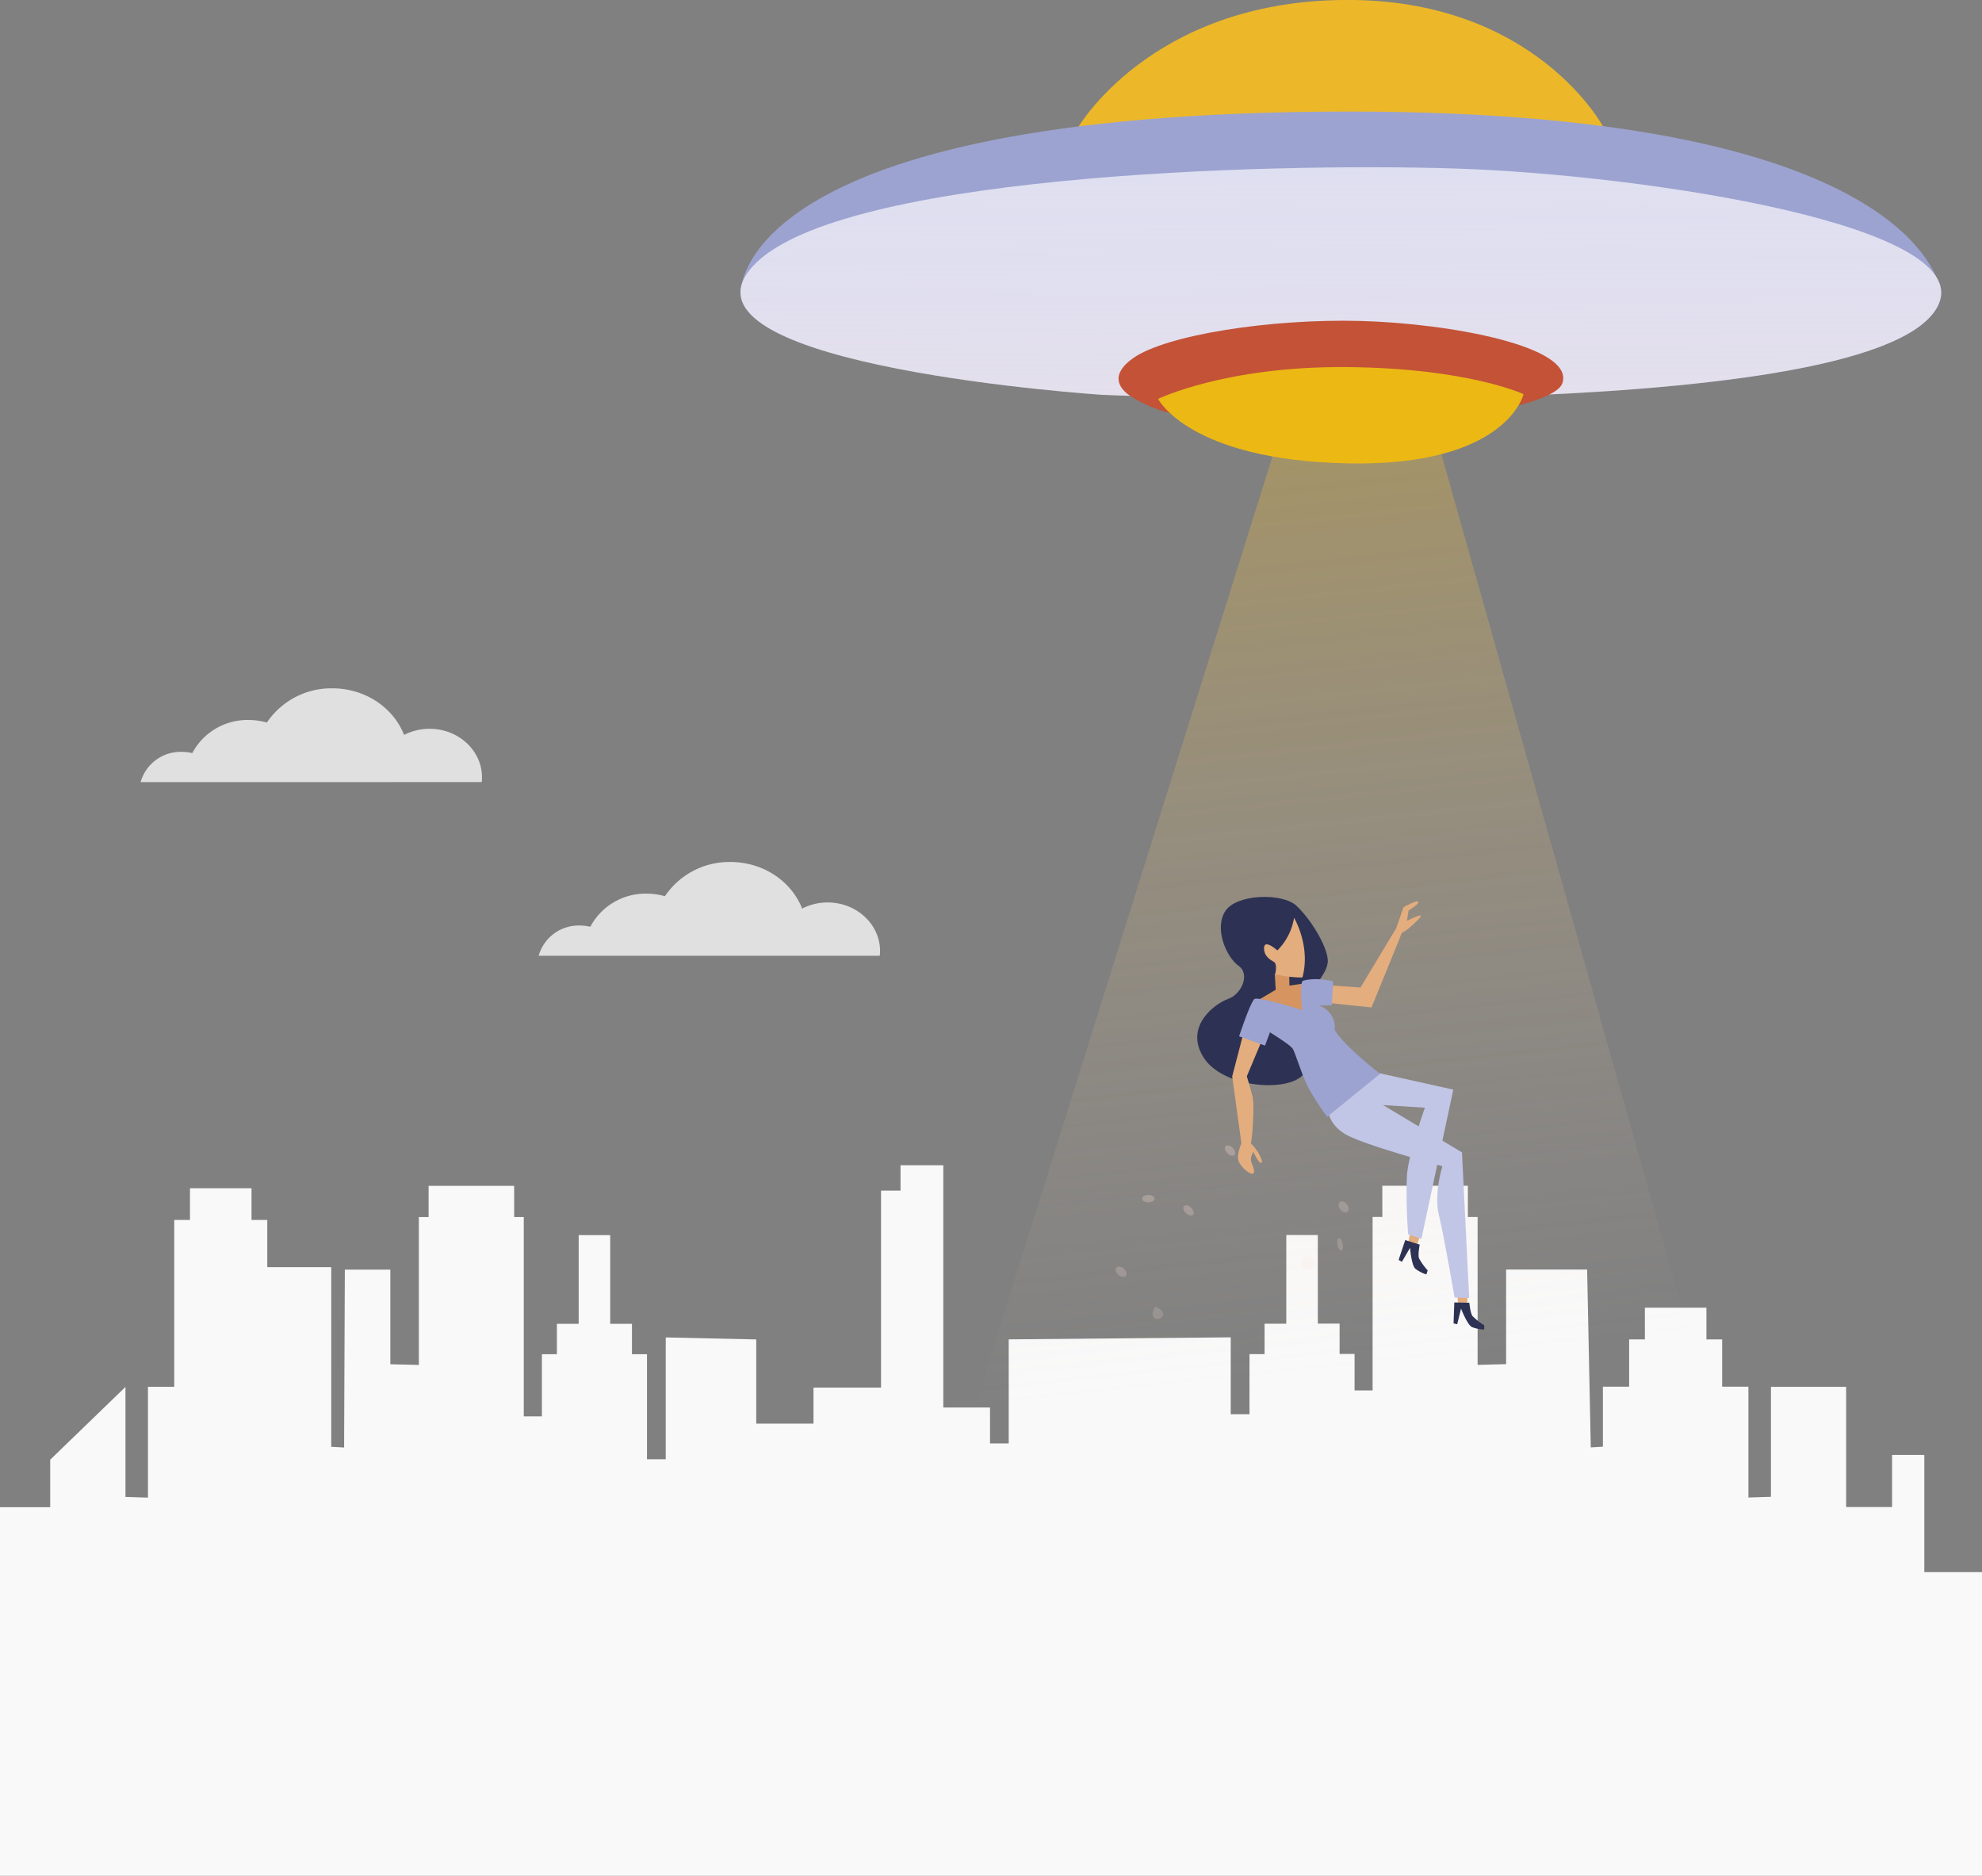 <svg id="Layer_1" data-name="Layer 1" xmlns="http://www.w3.org/2000/svg" xmlns:xlink="http://www.w3.org/1999/xlink" viewBox="0 0 598.11 565.97"><rect x="0" y="0" width="598.11" height="565.97" fill="#808080" stroke="none"/><defs><style>.cls-1{fill:#f8f7f7;opacity:0.8;}.cls-1,.cls-15{isolation:isolate;}.cls-2{fill:#f9f9f9;}.cls-15,.cls-3{opacity:0.32;}.cls-4{fill:url(#linear-gradient);}.cls-5{fill:url(#linear-gradient-2);}.cls-6{fill:url(#linear-gradient-3);}.cls-7{fill:url(#linear-gradient-4);}.cls-8{fill:url(#linear-gradient-5);}.cls-9{fill:url(#linear-gradient-6);}.cls-10{fill:url(#linear-gradient-7);}.cls-11{fill:url(#linear-gradient-8);}.cls-12{fill:#ecb829;}.cls-13{fill:#9ca3d0;}.cls-14{fill:#dedff1;}.cls-15{fill:url(#linear-gradient-9);}.cls-16{fill:url(#linear-gradient-10);}.cls-17{fill:#c35237;}.cls-18{fill:#ecb814;}.cls-19{fill:#e4ad7e;}.cls-20{fill:#2d3254;}.cls-21{fill:#c1c6e6;}.cls-22{fill:#d69460;}</style><linearGradient id="linear-gradient" x1="16.57" y1="595.35" x2="22.82" y2="565.02" gradientTransform="matrix(3.68, 0, 0, -4.25, 279.12, 2871.68)" gradientUnits="userSpaceOnUse"><stop offset="0" stop-color="#fce0da"/><stop offset="1" stop-color="#fce1da" stop-opacity="0"/></linearGradient><linearGradient id="linear-gradient-2" x1="17.02" y1="595.49" x2="22.99" y2="559.54" gradientTransform="matrix(3.86, 0, 0, -3.59, 266.04, 2482.07)" xlink:href="#linear-gradient"/><linearGradient id="linear-gradient-3" x1="15.65" y1="595.89" x2="20.89" y2="546.45" gradientTransform="matrix(4.39, 0, 0, -2.61, 274.76, 1897.53)" xlink:href="#linear-gradient"/><linearGradient id="linear-gradient-4" x1="17.81" y1="590.55" x2="24.15" y2="554.8" gradientTransform="matrix(3.63, 0, 0, -3.61, 289.92, 2472.34)" xlink:href="#linear-gradient"/><linearGradient id="linear-gradient-5" x1="18.05" y1="585.47" x2="24.41" y2="549.8" gradientTransform="matrix(3.62, 0, 0, -3.62, 304.46, 2457.26)" xlink:href="#linear-gradient"/><linearGradient id="linear-gradient-6" x1="12.01" y1="591.58" x2="17" y2="562.61" gradientTransform="matrix(4.71, 0, 0, -4.69, 330.01, 3103.69)" xlink:href="#linear-gradient"/><linearGradient id="linear-gradient-7" x1="25.26" y1="591.77" x2="36.46" y2="561.88" gradientTransform="matrix(2.05, 0, 0, -4.32, 345.26, 2889.35)" xlink:href="#linear-gradient"/><linearGradient id="linear-gradient-8" x1="15.66" y1="590.97" x2="22.1" y2="557.64" gradientTransform="matrix(3.57, 0, 0, -3.88, 344.23, 2621.51)" xlink:href="#linear-gradient"/><linearGradient id="linear-gradient-9" x1="1.65" y1="569.44" x2="1.63" y2="570.95" gradientTransform="matrix(419.65, 0, 0, -81.07, -280.85, 46339.3)" xlink:href="#linear-gradient"/><linearGradient id="linear-gradient-10" x1="1.65" y1="571.08" x2="1.72" y2="570.19" gradientTransform="matrix(261.75, 0, 0, -358.66, -44, 204924.02)" gradientUnits="userSpaceOnUse"><stop offset="0.02" stop-color="#fcbf19" stop-opacity="0.32"/><stop offset="1" stop-color="#fce1da" stop-opacity="0"/></linearGradient></defs><g id="Group_15" data-name="Group 15"><path id="Path_47" data-name="Path 47" class="cls-1" d="M163.49,290.4a12.55,12.55,0,0,1,12.38-9.13,13.88,13.88,0,0,1,3.21.38,18.85,18.85,0,0,1,16.94-10,20.2,20.2,0,0,1,5.57.78,23.45,23.45,0,0,1,19.74-10.33c10,0,18.45,5.86,21.67,14.06a16.86,16.86,0,0,1,7.69-1.85c8.74,0,15.82,6.57,15.82,14.65a13.71,13.71,0,0,1-.08,1.43Z" transform="translate(-0.94 -2.01)"/><path id="Path_48" data-name="Path 48" class="cls-1" d="M43.37,238a12.55,12.55,0,0,1,12.38-9.13,13.88,13.88,0,0,1,3.21.38,18.85,18.85,0,0,1,16.94-10,20.2,20.2,0,0,1,5.57.78,23.45,23.45,0,0,1,19.74-10.33c10,0,18.45,5.86,21.67,14.06a16.86,16.86,0,0,1,7.69-1.85c8.74,0,15.82,6.57,15.82,14.65a13.71,13.71,0,0,1-.08,1.43Z" transform="translate(-0.94 -2.01)"/><path id="Path_46" data-name="Path 46" class="cls-2" d="M599.06,476.36H581.64V441h-9.72v15.74H558.05V420.47H535.36v33.17l-6.8.22V420.41h-7.92V406.16h-4.75v-9.57H497.32v9.57h-4.75v14.25h-7.92v18.12l-3.66.21-1.1-53.67H455.44v28.55l-8.6.22V369.21H443.9v-9.42H418.09v9.41h-2.94v52.35h-5.44v-11h-4.52v-9.17h-6.57V374.66h-9.51v26.76h-6.56v9.17H378v18.14l-5.66,0V405.53l-67,.61v31.41H299.7V426.7H285.6V353.61H272.69v7.65h-5.88v59.45H246.43v10.85H229.15v-25.4l-27.31-.6v36.76l-2.49,0h-3.17V410.62h-4.53v-9.17h-6.57V374.69h-9.51v26.76H169v9.17h-4.53v18.76H159V369.23H156.1v-9.41H130.28v9.41h-2.94v44.63l-8.61-.21V385.1H105l-.22,53.67-3.89-.21v-54.2H81.6V370.11H76.84v-9.57H58.27v9.57H53.52v50.33H45.59v33.45l-6.79-.21V420.5L16.09,442.45v14.33H.94V568l302.58,0H599.06Z" transform="translate(-0.94 -2.01)"/></g><g id="Group_25" data-name="Group 25"><g id="Objects"><g id="Group_16" data-name="Group 16" class="cls-3"><path id="Path_49" data-name="Path 49" class="cls-4" d="M351.36,397.35a1.48,1.48,0,0,1,.56,1.32,1.7,1.7,0,0,1-2,1.32,1.66,1.66,0,0,1-.7-.32,1.44,1.44,0,0,1-.43-1.37,6,6,0,0,1,.4-1.31c.14-.35.21-.57.35-.62s.34.07.66.24A6.43,6.43,0,0,1,351.36,397.35Z" transform="translate(-0.94 -2.01)"/></g><g id="Group_17" data-name="Group 17" class="cls-3"><path id="Path_50" data-name="Path 50" class="cls-5" d="M340.07,384.78c.81.67,1.1,1.64.65,2.18s-1.46.42-2.26-.25-1.1-1.65-.65-2.18S339.27,384.11,340.07,384.78Z" transform="translate(-0.94 -2.01)"/></g><g id="Group_18" data-name="Group 18" class="cls-3"><path id="Path_51" data-name="Path 51" class="cls-6" d="M347.48,362.54c1,0,1.9.51,1.9,1.13s-.85,1.13-1.9,1.13-1.89-.51-1.89-1.13S346.44,362.54,347.48,362.54Z" transform="translate(-0.94 -2.01)"/></g><g id="Group_19" data-name="Group 19" class="cls-3"><path id="Path_52" data-name="Path 52" class="cls-7" d="M360.4,366.43c.74.74,1,1.7.54,2.14s-1.4.22-2.14-.52-1-1.7-.55-2.14S359.66,365.7,360.4,366.43Z" transform="translate(-0.94 -2.01)"/></g><g id="Group_20" data-name="Group 20" class="cls-3"><path id="Path_53" data-name="Path 53" class="cls-8" d="M372.94,348.36c.74.74,1,1.7.54,2.15s-1.41.2-2.15-.54-1-1.7-.53-2.14S372.2,347.62,372.94,348.36Z" transform="translate(-0.94 -2.01)"/></g><g id="Group_21" data-name="Group 21" class="cls-3"><path id="Path_54" data-name="Path 54" class="cls-9" d="M397.44,383.81a2,2,0,1,1-1-2.69l.11.06A2,2,0,0,1,397.44,383.81Z" transform="translate(-0.94 -2.01)"/></g><g id="Group_22" data-name="Group 22" class="cls-3"><path id="Path_55" data-name="Path 55" class="cls-10" d="M406.14,377.36c.2,1,0,1.94-.43,2s-1-.68-1.18-1.7,0-1.93.43-2S405.93,376.34,406.14,377.36Z" transform="translate(-0.94 -2.01)"/></g><g id="Group_23" data-name="Group 23" class="cls-3"><path id="Path_56" data-name="Path 56" class="cls-11" d="M407.39,365.4c.66.81.75,1.83.21,2.26s-1.51.13-2.17-.68-.75-1.83-.21-2.27S406.73,364.58,407.39,365.4Z" transform="translate(-0.94 -2.01)"/></g></g><g id="Designed_by_freepik" data-name="Designed by freepik"><path id="Path_57" data-name="Path 57" class="cls-12" d="M326.13,40.69S347.94,2.62,406.21,2,485,40.69,485,40.69Z" transform="translate(-0.94 -2.01)"/><path id="Path_58" data-name="Path 58" class="cls-13" d="M224.41,90.67s-3.06-55,183.85-55c174.61,0,178.49,55,178.49,55Z" transform="translate(-0.94 -2.01)"/><path id="Path_59" data-name="Path 59" class="cls-14" d="M333.35,121.13S204.66,112.67,227,83.67,384.1,51.05,440.28,52.86s160,17.29,145,42.29C563.53,131.4,333.35,121.13,333.35,121.13Z" transform="translate(-0.94 -2.01)"/><path id="Path_60" data-name="Path 60" class="cls-15" d="M333.35,121.13S204.66,112.67,227,83.67,384.1,51.05,440.28,52.86s160,17.29,145,42.29C563.53,131.4,333.35,121.13,333.35,121.13Z" transform="translate(-0.94 -2.01)"/><path id="Path_61" data-name="Path 61" class="cls-16" d="M388.26,129.13,292.57,434.61l226-2.14L431.93,124.92Z" transform="translate(-0.94 -2.01)"/><path id="Path_62" data-name="Path 62" class="cls-17" d="M342.9,122s-9.92-4.92,0-11.93,41.47-11.92,68.46-11.22,65.19,7.71,61,18.93S369.43,139.17,342.9,122Z" transform="translate(-0.94 -2.01)"/><path id="Path_63" data-name="Path 63" class="cls-18" d="M350.42,122.37s20.39-9.92,57-9.6,53.29,8.17,53.29,8.17-5,21.84-53,20.89S350.42,122.37,350.42,122.37Z" transform="translate(-0.94 -2.01)"/><g id="Group_24" data-name="Group 24"><path id="Path_64" data-name="Path 64" class="cls-19" d="M426.58,373.52l-.78,4,2.62.63,1.24-3.78Z" transform="translate(-0.94 -2.01)"/><path id="Path_65" data-name="Path 65" class="cls-20" d="M425,376.18l-2,6,1,.55,2.45-4.21s.42,5.22,1.58,6.28a10.73,10.73,0,0,0,3.35,1.75l.39-1.22a18.57,18.57,0,0,1-2.62-3.67c-.38-1.15.22-4.1.22-4.1Z" transform="translate(-0.94 -2.01)"/><path id="Path_66" data-name="Path 66" class="cls-19" d="M440.63,392l.38,4.08,2.7-.13.12-4Z" transform="translate(-0.94 -2.01)"/><path id="Path_67" data-name="Path 67" class="cls-21" d="M411.89,326.08l4.36-.46,23.25,5.17-9.61,45-4-1.33a152.69,152.69,0,0,1-.38-17.69c.48-6.85,5.43-20.53,5.43-20.53l-25.22-1.57Z" transform="translate(-0.94 -2.01)"/><path id="Path_68" data-name="Path 68" class="cls-21" d="M401.61,336.57s0,4.45,5.24,7.63,29.37,9.69,29.37,9.69-2.65,8.36-1.07,14.73,4.73,24.87,4.73,24.87l4.42.17-2.18-43.93-26-15.6-7.29-4.92Z" transform="translate(-0.94 -2.01)"/><path id="Path_69" data-name="Path 69" class="cls-20" d="M392.14,275.28c-4.21-3.91-18.08-3.59-21.46,1.66s.33,13.87,4,16.47.82,8.63-3.1,10-13.31,8.17-7.51,17.56S390,331.81,394.45,326s.71-16,.69-20.42,6.77-9.45,6.49-13.9S396.34,279.18,392.14,275.28Z" transform="translate(-0.94 -2.01)"/><path id="Path_70" data-name="Path 70" class="cls-22" d="M390,296.44l.13,7.36L386,302.06l-.38-6.3Z" transform="translate(-0.94 -2.01)"/><path id="Path_71" data-name="Path 71" class="cls-22" d="M379.66,304.35l7.77-4.59,8.6-1.22-1,10Z" transform="translate(-0.94 -2.01)"/><path id="Path_72" data-name="Path 72" class="cls-19" d="M391.45,278.94s5.1,8.53,2.52,18a32.89,32.89,0,0,1-8.2-1s.69-3-.36-3.66-3.15-1.73-3-4.35,4,.86,4,.86A18,18,0,0,0,391.45,278.94Z" transform="translate(-0.94 -2.01)"/><path id="Path_73" data-name="Path 73" class="cls-19" d="M377.9,307.15l-5.12,19.66L375.56,347s-1.46,3.31-.9,5.16,3.52,4.44,4.42,3.95-.47-3-.67-4a4.56,4.56,0,0,1,.77-2.52s1.67,3.67,2.41,3.28-1.39-4.41-3.24-5.85c.41-.05,1.23-11.49.56-14.16s-1.72-6.08-1.72-6.08l7.13-17Z" transform="translate(-0.94 -2.01)"/><path id="Path_74" data-name="Path 74" class="cls-19" d="M402.15,299.32l9.34.66,10.77-17.87,2.21-6.36s4.06-2.26,4.46-1.64-2.92,2.62-2.92,2.62l-.49,3.11s3.26-1.62,4.06-1.6-2.13,2.65-2.13,2.65S425,283.2,424,283.4c0,.13-9.18,22.59-9.18,22.59l-14-1.46Z" transform="translate(-0.94 -2.01)"/><path id="Path_75" data-name="Path 75" class="cls-13" d="M403.24,298.11l-.38,7.22-3.93.1a6.82,6.82,0,0,1,4.76,7.36C406.92,318,417.42,326,417.42,326l-16,13a87.85,87.85,0,0,1-5.31-8.17c-2.23-4-4.26-11.17-5.09-12.41s-6.84-4.92-6.84-4.92l-1.5,4-7.81-2.81s3.18-9.68,4.55-11.19c.92-1,14.47,3.25,14.47,3.25s-1-8.46.34-8.83C398.34,296.78,403.24,298.11,403.24,298.11Z" transform="translate(-0.94 -2.01)"/><path id="Path_76" data-name="Path 76" class="cls-20" d="M439.81,395l-.23,6.32,1.1.26,1.16-4.73s1.88,4.89,3.29,5.58a11,11,0,0,0,3.71.74l0-1.29a18.51,18.51,0,0,1-3.55-2.78c-.69-1-.94-4-.94-4Z" transform="translate(-0.94 -2.01)"/></g></g></g></svg>